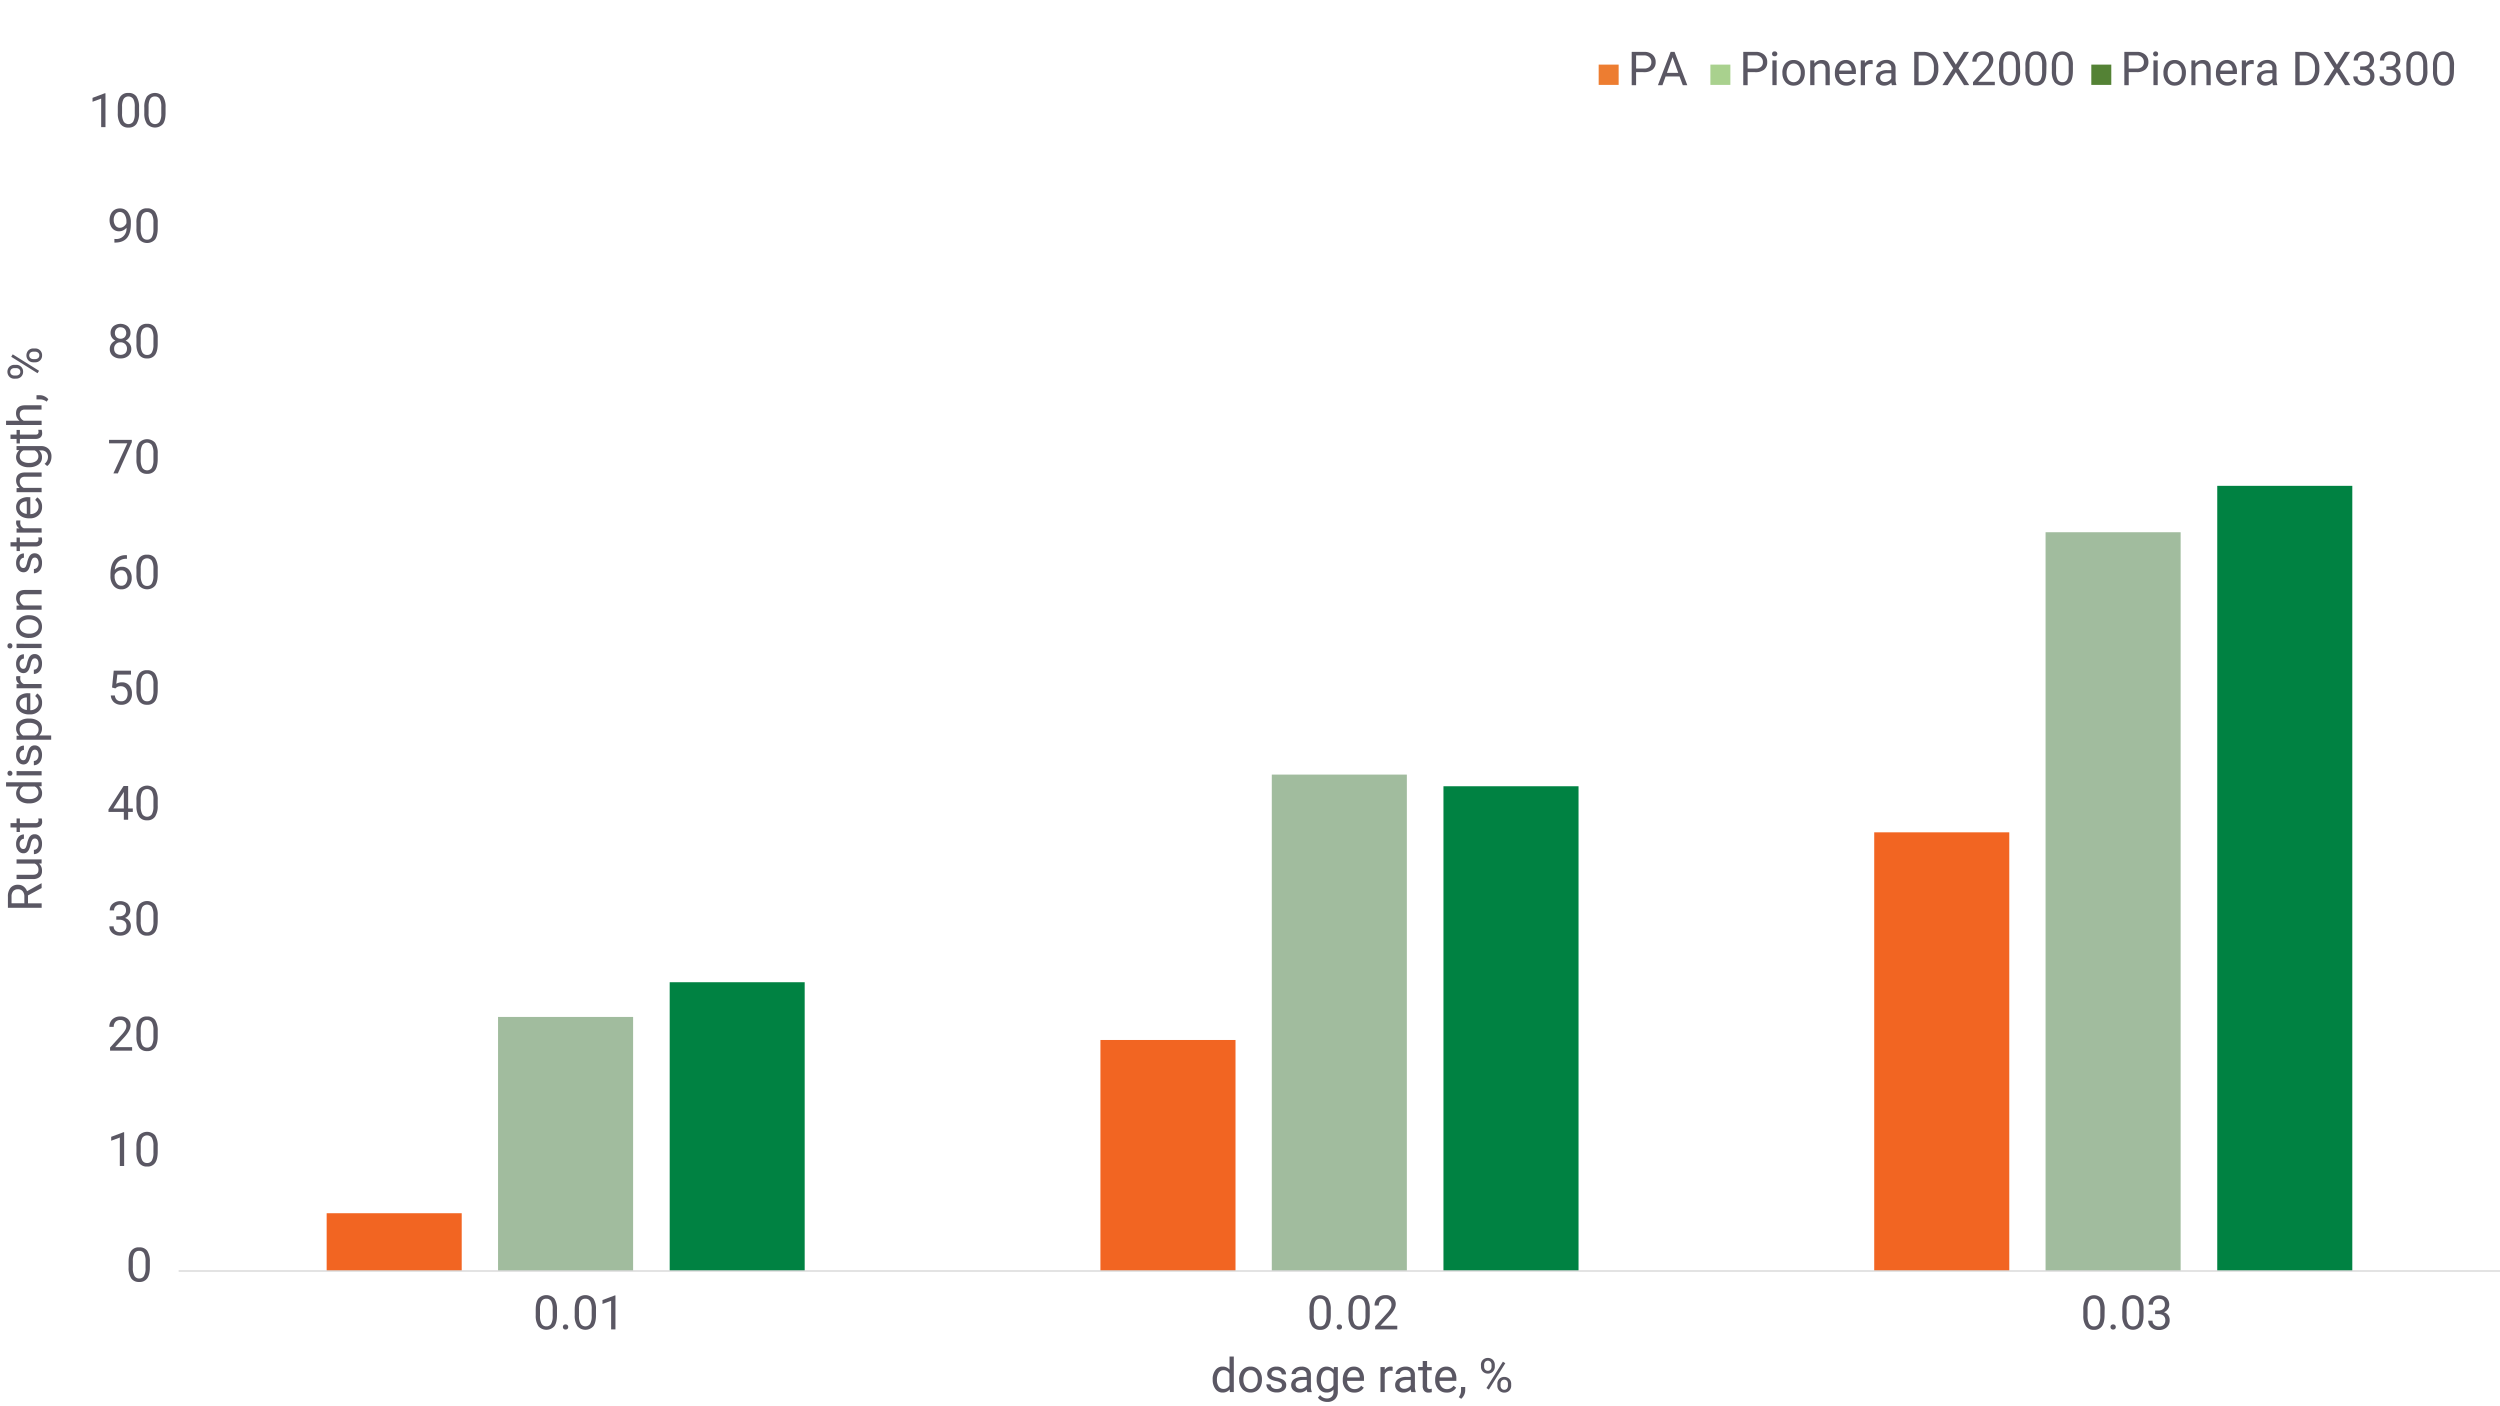 <svg viewbox="0 0 1280 720" id="Layer_1" data-name="Layer 1" xmlns="http://www.w3.org/2000/svg" width="1280" height="720" viewBox="0 0 1280 720"><defs><style>.cls-1{fill:#f26522;}.cls-2{fill:#a1bc9e;}.cls-3{fill:#008242;}.cls-4{fill:none;stroke:#d9d9d9;stroke-linejoin:round;stroke-width:0.75px;}.cls-5{fill:#5a5763;}.cls-6{fill:#ed7d31;}.cls-6,.cls-7,.cls-8{fill-rule:evenodd;}.cls-7{fill:#a9d18e;}.cls-8{fill:#548235;}</style></defs><path class="cls-1" d="M167.25,621.17H236.4v29.57H167.25V621.17Zm396.17-88.7h69.16V650.74H563.42V532.47ZM959.6,426.15h69.15V650.74H959.6V426.15Z"/><path class="cls-2" d="M255,520.67h69.15V650.74H255V520.67ZM651.16,396.59h69.15V650.74H651.16V396.59ZM1047.33,272.5h69.16V650.74h-69.16V272.5Z"/><path class="cls-3" d="M342.88,502.9H412V650.74H342.88V502.9ZM739.05,402.56h69.16V650.74H739.05V402.56Zm396.18-153.81h69.15v402h-69.15v-402Z"/><line class="cls-4" x1="91.47" y1="650.74" x2="1280" y2="650.74"/><path class="cls-5" d="M76.72,648.77q0,3.86-1.32,5.72a4.66,4.66,0,0,1-4.11,1.88,4.72,4.72,0,0,1-4.09-1.83,9.58,9.58,0,0,1-1.37-5.47v-2.93q0-3.81,1.32-5.65a4.68,4.68,0,0,1,4.12-1.85,4.76,4.76,0,0,1,4.1,1.78,9.43,9.43,0,0,1,1.35,5.51Zm-2.19-3a8.08,8.08,0,0,0-.78-4.06,2.7,2.7,0,0,0-2.48-1.27,2.64,2.64,0,0,0-2.45,1.27,7.79,7.79,0,0,0-.8,3.9v3.5a8.17,8.17,0,0,0,.81,4.13,2.69,2.69,0,0,0,2.46,1.34,2.64,2.64,0,0,0,2.41-1.26,7.89,7.89,0,0,0,.83-4Z"/><path class="cls-5" d="M63.56,597H61.35V582.42l-4.42,1.63v-2l6.28-2.35h.35Z"/><path class="cls-5" d="M80.75,589.67q0,3.86-1.32,5.73a4.65,4.65,0,0,1-4.11,1.87,4.72,4.72,0,0,1-4.09-1.83A9.54,9.54,0,0,1,69.86,590V587a9.86,9.86,0,0,1,1.31-5.65,5.56,5.56,0,0,1,8.23-.06,9.55,9.55,0,0,1,1.35,5.5Zm-2.19-3a7.93,7.93,0,0,0-.79-4.06,3,3,0,0,0-4.93,0,8,8,0,0,0-.79,3.9V590a8.19,8.19,0,0,0,.81,4.13,2.68,2.68,0,0,0,2.46,1.33,2.64,2.64,0,0,0,2.41-1.26,7.82,7.82,0,0,0,.83-4Z"/><path class="cls-5" d="M67.66,537.93H56.35v-1.58l6-6.64a13.43,13.43,0,0,0,1.83-2.44,4.06,4.06,0,0,0,.51-1.95,3.14,3.14,0,0,0-.82-2.22,2.88,2.88,0,0,0-2.18-.86,3.38,3.38,0,0,0-2.54.93,3.53,3.53,0,0,0-.91,2.59H56a5.09,5.09,0,0,1,1.53-3.85,5.72,5.72,0,0,1,4.11-1.47,5.46,5.46,0,0,1,3.8,1.26,4.28,4.28,0,0,1,1.4,3.36q0,2.55-3.25,6.06l-4.62,5h8.67Z"/><path class="cls-5" d="M80.75,530.57c0,2.57-.44,4.47-1.32,5.72a4.65,4.65,0,0,1-4.11,1.87,4.72,4.72,0,0,1-4.09-1.83,9.54,9.54,0,0,1-1.37-5.47v-2.92a9.84,9.84,0,0,1,1.31-5.65,4.71,4.71,0,0,1,4.13-1.85,4.76,4.76,0,0,1,4.1,1.78,9.55,9.55,0,0,1,1.35,5.5Zm-2.19-3a7.93,7.93,0,0,0-.79-4.06,3,3,0,0,0-4.93,0,7.89,7.89,0,0,0-.79,3.89v3.51a8.17,8.17,0,0,0,.81,4.13,2.68,2.68,0,0,0,2.46,1.33,2.63,2.63,0,0,0,2.41-1.25,7.89,7.89,0,0,0,.83-4Z"/><path class="cls-5" d="M59.54,469.13h1.65a3.66,3.66,0,0,0,2.44-.82,2.73,2.73,0,0,0,.89-2.14q0-3-3-3a3.17,3.17,0,0,0-2.27.81,2.85,2.85,0,0,0-.84,2.15H56.19a4.38,4.38,0,0,1,1.49-3.4,6.17,6.17,0,0,1,7.64-.07,4.65,4.65,0,0,1,1.39,3.59,3.82,3.82,0,0,1-.73,2.18A4.4,4.4,0,0,1,64,470a4.27,4.27,0,0,1,2.2,1.49A4.16,4.16,0,0,1,67,474a4.69,4.69,0,0,1-1.52,3.68,5.68,5.68,0,0,1-3.94,1.37,5.85,5.85,0,0,1-4-1.32A4.36,4.36,0,0,1,56,474.27h2.2a2.82,2.82,0,0,0,.89,2.18,3.39,3.39,0,0,0,2.39.82,3.32,3.32,0,0,0,2.42-.83,3.16,3.16,0,0,0,.85-2.38,2.87,2.87,0,0,0-.93-2.31,4,4,0,0,0-2.66-.83H59.54Z"/><path class="cls-5" d="M80.75,471.46q0,3.85-1.32,5.72a4.66,4.66,0,0,1-4.11,1.88,4.72,4.72,0,0,1-4.09-1.83,9.56,9.56,0,0,1-1.37-5.47v-2.93a9.84,9.84,0,0,1,1.31-5.65,5.57,5.57,0,0,1,8.23-.07,9.59,9.59,0,0,1,1.35,5.51Zm-2.19-3a7.89,7.89,0,0,0-.79-4,3,3,0,0,0-4.93,0,7.91,7.91,0,0,0-.79,3.9v3.51a8.12,8.12,0,0,0,.81,4.12,2.69,2.69,0,0,0,2.46,1.34A2.64,2.64,0,0,0,77.73,476a7.87,7.87,0,0,0,.83-4Z"/><path class="cls-5" d="M65.61,413.92H68v1.79H65.61v4H63.4v-4H55.54v-1.29l7.73-12h2.34Zm-7.58,0H63.4v-8.46l-.26.47Z"/><path class="cls-5" d="M80.75,412.36a10,10,0,0,1-1.32,5.72A4.65,4.65,0,0,1,75.32,420a4.72,4.72,0,0,1-4.09-1.83,9.54,9.54,0,0,1-1.37-5.47v-2.93a9.86,9.86,0,0,1,1.31-5.65A5.56,5.56,0,0,1,79.4,404a9.55,9.55,0,0,1,1.35,5.5Zm-2.19-3a7.93,7.93,0,0,0-.79-4.06,3,3,0,0,0-4.93,0,8,8,0,0,0-.79,3.9v3.51a8.19,8.19,0,0,0,.81,4.13,2.94,2.94,0,0,0,4.87.08,7.89,7.89,0,0,0,.83-4Z"/><path class="cls-5" d="M57.36,352l.87-8.61h8.84v2h-7l-.53,4.7a5.66,5.66,0,0,1,2.88-.74,4.77,4.77,0,0,1,3.75,1.56,6.12,6.12,0,0,1,1.38,4.21,5.88,5.88,0,0,1-1.44,4.2,5.25,5.25,0,0,1-4,1.53,5.47,5.47,0,0,1-3.73-1.26,5.12,5.12,0,0,1-1.65-3.51h2.08a3.43,3.43,0,0,0,1,2.23,3.29,3.29,0,0,0,2.25.75,2.94,2.94,0,0,0,2.4-1,4.34,4.34,0,0,0,.87-2.88,4,4,0,0,0-.94-2.78,3.2,3.2,0,0,0-2.51-1.05,3.62,3.62,0,0,0-2.25.63l-.58.48Z"/><path class="cls-5" d="M80.75,353.25c0,2.57-.44,4.47-1.32,5.72a4.65,4.65,0,0,1-4.11,1.87A4.72,4.72,0,0,1,71.23,359a9.54,9.54,0,0,1-1.37-5.47v-2.92A9.84,9.84,0,0,1,71.17,345a4.71,4.71,0,0,1,4.13-1.85,4.76,4.76,0,0,1,4.1,1.78,9.55,9.55,0,0,1,1.35,5.5Zm-2.19-3a7.93,7.93,0,0,0-.79-4.06,3,3,0,0,0-4.93,0,7.89,7.89,0,0,0-.79,3.89v3.51a8.17,8.17,0,0,0,.81,4.13,2.68,2.68,0,0,0,2.46,1.33,2.63,2.63,0,0,0,2.41-1.25,7.89,7.89,0,0,0,.83-4Z"/><path class="cls-5" d="M65,284.25v1.86h-.4a5.78,5.78,0,0,0-4.08,1.51,6.33,6.33,0,0,0-1.75,4.14,4.7,4.7,0,0,1,3.72-1.57,4.48,4.48,0,0,1,3.6,1.59,6.17,6.17,0,0,1,1.34,4.1,6.11,6.11,0,0,1-1.45,4.27,5,5,0,0,1-3.89,1.6,5,5,0,0,1-4-1.9,7.54,7.54,0,0,1-1.54-4.9v-.85q0-4.75,2-7.28a7.46,7.46,0,0,1,6.05-2.57ZM62.07,292a3.48,3.48,0,0,0-2.07.67,3.55,3.55,0,0,0-1.31,1.7v.8a5.66,5.66,0,0,0,1,3.44,2.86,2.86,0,0,0,2.39,1.3,2.78,2.78,0,0,0,2.33-1.09,5.26,5.26,0,0,0,0-5.72A2.76,2.76,0,0,0,62.07,292Z"/><path class="cls-5" d="M80.75,294.15q0,3.86-1.32,5.73a5.47,5.47,0,0,1-8.2,0,9.56,9.56,0,0,1-1.37-5.47v-2.93a9.86,9.86,0,0,1,1.31-5.65A4.74,4.74,0,0,1,75.3,284a4.79,4.79,0,0,1,4.1,1.78,9.59,9.59,0,0,1,1.35,5.51Zm-2.19-3a7.89,7.89,0,0,0-.79-4,3,3,0,0,0-4.93,0,7.94,7.94,0,0,0-.79,3.9v3.51a8.19,8.19,0,0,0,.81,4.13A2.7,2.7,0,0,0,75.32,300a2.64,2.64,0,0,0,2.41-1.26,7.84,7.84,0,0,0,.83-4Z"/><path class="cls-5" d="M67.49,226.38l-7.15,16H58.05L65.17,227H55.83v-1.8H67.49Z"/><path class="cls-5" d="M80.75,235q0,3.86-1.32,5.73a4.65,4.65,0,0,1-4.11,1.87,4.72,4.72,0,0,1-4.09-1.83,9.54,9.54,0,0,1-1.37-5.47v-2.93a9.86,9.86,0,0,1,1.31-5.65,5.56,5.56,0,0,1,8.23-.06,9.55,9.55,0,0,1,1.35,5.5Zm-2.19-3a7.93,7.93,0,0,0-.79-4.06,3,3,0,0,0-4.93,0,8,8,0,0,0-.79,3.9v3.51a8.19,8.19,0,0,0,.81,4.13,2.94,2.94,0,0,0,4.87.08,7.89,7.89,0,0,0,.83-4Z"/><path class="cls-5" d="M66.81,170.54a3.93,3.93,0,0,1-.68,2.29,4.58,4.58,0,0,1-1.84,1.58,5,5,0,0,1,2.14,1.7,4.29,4.29,0,0,1,.79,2.52,4.55,4.55,0,0,1-1.51,3.57,5.85,5.85,0,0,1-4,1.32,5.78,5.78,0,0,1-4-1.33,4.54,4.54,0,0,1-1.5-3.56,4.38,4.38,0,0,1,.77-2.52,4.78,4.78,0,0,1,2.11-1.71,4.57,4.57,0,0,1-1.81-1.58,4.06,4.06,0,0,1-.66-2.28,4.42,4.42,0,0,1,1.4-3.46,5.93,5.93,0,0,1,7.36,0A4.42,4.42,0,0,1,66.81,170.54Zm-1.79,8a3.2,3.2,0,0,0-.91-2.36,3.31,3.31,0,0,0-2.4-.91,3.08,3.08,0,0,0-3.27,3.27,3.06,3.06,0,0,0,.87,2.31,3.91,3.91,0,0,0,4.84,0A3.09,3.09,0,0,0,65,178.58Zm-3.29-11a2.8,2.8,0,0,0-2.09.8,3,3,0,0,0-.8,2.17,2.91,2.91,0,0,0,.79,2.13,3.13,3.13,0,0,0,4.2,0,3.23,3.23,0,0,0,0-4.27A2.74,2.74,0,0,0,61.73,167.6Z"/><path class="cls-5" d="M80.75,175.93c0,2.57-.44,4.47-1.32,5.72a4.65,4.65,0,0,1-4.11,1.87,4.72,4.72,0,0,1-4.09-1.83,9.54,9.54,0,0,1-1.37-5.47V173.3a9.84,9.84,0,0,1,1.31-5.65,4.71,4.71,0,0,1,4.13-1.85,4.76,4.76,0,0,1,4.1,1.78,9.55,9.55,0,0,1,1.35,5.5Zm-2.19-3a7.93,7.93,0,0,0-.79-4.06,3,3,0,0,0-4.93,0,7.89,7.89,0,0,0-.79,3.89v3.51a8.17,8.17,0,0,0,.81,4.13,2.68,2.68,0,0,0,2.46,1.33,2.63,2.63,0,0,0,2.41-1.25,7.89,7.89,0,0,0,.83-4Z"/><path class="cls-5" d="M64.75,116.62a5.36,5.36,0,0,1-1.64,1.31,4.45,4.45,0,0,1-2.09.5,4.58,4.58,0,0,1-2.6-.73,4.74,4.74,0,0,1-1.71-2.07,7,7,0,0,1-.61-2.95,7.13,7.13,0,0,1,.66-3.11,4.79,4.79,0,0,1,1.87-2.12,5.29,5.29,0,0,1,2.82-.74,4.83,4.83,0,0,1,4,1.91A8.39,8.39,0,0,1,67,113.84v.64c0,3.36-.67,5.81-2,7.36s-3.33,2.33-6,2.37h-.43v-1.86H59a5.22,5.22,0,0,0,5.76-5.73Zm-3.37,0a3.4,3.4,0,0,0,2-.68,4,4,0,0,0,1.35-1.67v-.88a6.05,6.05,0,0,0-.93-3.5,2.87,2.87,0,0,0-4.69-.25,4.56,4.56,0,0,0-.88,2.92,4.72,4.72,0,0,0,.85,2.91A2.66,2.66,0,0,0,61.38,116.62Z"/><path class="cls-5" d="M80.75,116.84q0,3.85-1.32,5.73a5.47,5.47,0,0,1-8.2,0,9.56,9.56,0,0,1-1.37-5.47v-2.93a9.86,9.86,0,0,1,1.31-5.65,4.74,4.74,0,0,1,4.13-1.85,4.79,4.79,0,0,1,4.1,1.78A9.59,9.59,0,0,1,80.75,114Zm-2.19-3a7.89,7.89,0,0,0-.79-4,3,3,0,0,0-4.93,0,7.91,7.91,0,0,0-.79,3.9v3.51a8.19,8.19,0,0,0,.81,4.13,2.7,2.7,0,0,0,2.46,1.33,2.64,2.64,0,0,0,2.41-1.26,7.84,7.84,0,0,0,.83-4Z"/><path class="cls-5" d="M54,65.08H51.8V50.47L47.38,52.1v-2l6.28-2.36H54Z"/><path class="cls-5" d="M71.2,57.73a10,10,0,0,1-1.32,5.72,4.68,4.68,0,0,1-4.11,1.87,4.72,4.72,0,0,1-4.09-1.83A9.54,9.54,0,0,1,60.31,58V55.1c0-2.54.43-4.42,1.31-5.66a4.73,4.73,0,0,1,4.13-1.85,4.77,4.77,0,0,1,4.1,1.79,9.55,9.55,0,0,1,1.35,5.5Zm-2.2-3a8,8,0,0,0-.78-4.06,3,3,0,0,0-4.93,0,7.85,7.85,0,0,0-.79,3.9v3.51a8.19,8.19,0,0,0,.81,4.13,2.94,2.94,0,0,0,4.87.08,7.8,7.8,0,0,0,.82-4Z"/><path class="cls-5" d="M84.77,57.73c0,2.56-.43,4.47-1.31,5.72a5.47,5.47,0,0,1-8.2,0A9.53,9.53,0,0,1,73.88,58V55.1a9.81,9.81,0,0,1,1.32-5.66,5.55,5.55,0,0,1,8.22-.06,9.4,9.4,0,0,1,1.35,5.5Zm-2.19-3a8,8,0,0,0-.78-4.06,2.69,2.69,0,0,0-2.48-1.27,2.65,2.65,0,0,0-2.45,1.26,7.85,7.85,0,0,0-.79,3.9v3.51a8.19,8.19,0,0,0,.81,4.13,2.94,2.94,0,0,0,4.87.08,7.91,7.91,0,0,0,.82-4Z"/><path class="cls-5" d="M285.18,673.28q0,3.86-1.32,5.72a5.46,5.46,0,0,1-8.2,0,9.56,9.56,0,0,1-1.37-5.47v-2.93c0-2.54.43-4.42,1.31-5.65a5.57,5.57,0,0,1,8.23-.07,9.59,9.59,0,0,1,1.35,5.51Zm-2.2-3a8.08,8.08,0,0,0-.78-4.06,2.71,2.71,0,0,0-2.47-1.27,2.66,2.66,0,0,0-2.46,1.27,7.8,7.8,0,0,0-.79,3.9v3.5a8.14,8.14,0,0,0,.81,4.13,2.69,2.69,0,0,0,2.46,1.34,2.65,2.65,0,0,0,2.41-1.26,7.8,7.8,0,0,0,.82-4Z"/><path class="cls-5" d="M288.21,679.49a1.35,1.35,0,0,1,.34-1,1.28,1.28,0,0,1,1-.38,1.26,1.26,0,0,1,1.37,1.33,1.24,1.24,0,0,1-.35.91,1.32,1.32,0,0,1-1,.37,1.23,1.23,0,0,1-1.35-1.28Z"/><path class="cls-5" d="M305.14,673.28q0,3.86-1.31,5.72a5.46,5.46,0,0,1-8.2,0,9.48,9.48,0,0,1-1.38-5.47v-2.93q0-3.81,1.32-5.65a5.56,5.56,0,0,1,8.22-.07,9.43,9.43,0,0,1,1.35,5.51Zm-2.19-3a8.08,8.08,0,0,0-.78-4.06,2.71,2.71,0,0,0-2.48-1.27,2.64,2.64,0,0,0-2.45,1.27,7.79,7.79,0,0,0-.8,3.9v3.5a8,8,0,0,0,.82,4.13,2.93,2.93,0,0,0,4.87.08,7.91,7.91,0,0,0,.82-4Z"/><path class="cls-5" d="M315.11,680.64H312.9V666l-4.42,1.62v-2l6.28-2.36h.35Z"/><path class="cls-5" d="M681.36,673.28q0,3.86-1.32,5.72a4.67,4.67,0,0,1-4.11,1.88,4.72,4.72,0,0,1-4.09-1.83,9.56,9.56,0,0,1-1.37-5.47v-2.93a9.84,9.84,0,0,1,1.31-5.65,5.57,5.57,0,0,1,8.23-.07,9.59,9.59,0,0,1,1.35,5.51Zm-2.19-3a8.06,8.06,0,0,0-.79-4.06,2.69,2.69,0,0,0-2.47-1.27,2.66,2.66,0,0,0-2.46,1.27,7.8,7.8,0,0,0-.79,3.9v3.5a8.14,8.14,0,0,0,.81,4.13,2.69,2.69,0,0,0,2.46,1.34,2.64,2.64,0,0,0,2.41-1.26,7.89,7.89,0,0,0,.83-4Z"/><path class="cls-5" d="M684.39,679.49a1.35,1.35,0,0,1,.34-1,1.28,1.28,0,0,1,1-.38,1.26,1.26,0,0,1,1.38,1.33,1.28,1.28,0,0,1-.35.91,1.35,1.35,0,0,1-1,.37,1.23,1.23,0,0,1-1.35-1.28Z"/><path class="cls-5" d="M701.32,673.28q0,3.86-1.31,5.72a5.46,5.46,0,0,1-8.2,0,9.48,9.48,0,0,1-1.38-5.47v-2.93q0-3.81,1.32-5.65a5.56,5.56,0,0,1,8.22-.07,9.43,9.43,0,0,1,1.35,5.51Zm-2.19-3a8.08,8.08,0,0,0-.78-4.06,2.71,2.71,0,0,0-2.48-1.27,2.64,2.64,0,0,0-2.45,1.27,7.9,7.9,0,0,0-.8,3.9v3.5a8.13,8.13,0,0,0,.82,4.13,2.69,2.69,0,0,0,2.46,1.34,2.65,2.65,0,0,0,2.41-1.26,7.91,7.91,0,0,0,.82-4Z"/><path class="cls-5" d="M715.39,680.64H704.08v-1.58l6-6.63a14.48,14.48,0,0,0,1.84-2.45,4.16,4.16,0,0,0,.5-2,3.05,3.05,0,0,0-.82-2.21,2.84,2.84,0,0,0-2.18-.87,3.38,3.38,0,0,0-2.54.93,3.57,3.57,0,0,0-.91,2.59h-2.19a5.06,5.06,0,0,1,1.54-3.85,5.67,5.67,0,0,1,4.1-1.47,5.46,5.46,0,0,1,3.8,1.26,4.28,4.28,0,0,1,1.4,3.36q0,2.55-3.24,6.07l-4.63,5h8.67Z"/><path class="cls-5" d="M1077.54,673.28q0,3.86-1.32,5.72a4.67,4.67,0,0,1-4.11,1.88,4.72,4.72,0,0,1-4.09-1.83,9.56,9.56,0,0,1-1.37-5.47v-2.93A9.84,9.84,0,0,1,1068,665a5.57,5.57,0,0,1,8.23-.07,9.59,9.59,0,0,1,1.35,5.51Zm-2.19-3a8.06,8.06,0,0,0-.79-4.06,2.69,2.69,0,0,0-2.47-1.27,2.66,2.66,0,0,0-2.46,1.27,7.91,7.91,0,0,0-.79,3.9v3.5a8.14,8.14,0,0,0,.81,4.13,2.69,2.69,0,0,0,2.46,1.34,2.64,2.64,0,0,0,2.41-1.26,7.89,7.89,0,0,0,.83-4Z"/><path class="cls-5" d="M1080.57,679.49a1.35,1.35,0,0,1,.34-1,1.28,1.28,0,0,1,1-.38,1.26,1.26,0,0,1,1.38,1.33,1.28,1.28,0,0,1-.35.91,1.35,1.35,0,0,1-1,.37,1.23,1.23,0,0,1-1.35-1.28Z"/><path class="cls-5" d="M1097.5,673.28c0,2.57-.43,4.48-1.31,5.72a5.46,5.46,0,0,1-8.2,0,9.55,9.55,0,0,1-1.38-5.47v-2.93q0-3.81,1.32-5.65a5.56,5.56,0,0,1,8.22-.07,9.43,9.43,0,0,1,1.35,5.51Zm-2.19-3a8.08,8.08,0,0,0-.78-4.06,2.71,2.71,0,0,0-2.48-1.27,2.64,2.64,0,0,0-2.45,1.27,7.8,7.8,0,0,0-.79,3.9v3.5a8.14,8.14,0,0,0,.81,4.13,2.69,2.69,0,0,0,2.46,1.34,2.65,2.65,0,0,0,2.41-1.26,7.91,7.91,0,0,0,.82-4Z"/><path class="cls-5" d="M1103.45,671h1.65a3.64,3.64,0,0,0,2.44-.82,2.75,2.75,0,0,0,.89-2.15q0-3-3-3a3.14,3.14,0,0,0-2.27.81,2.82,2.82,0,0,0-.85,2.15h-2.19a4.39,4.39,0,0,1,1.5-3.4,5.44,5.44,0,0,1,3.81-1.36,5.39,5.39,0,0,1,3.82,1.29,4.65,4.65,0,0,1,1.39,3.59,3.75,3.75,0,0,1-.73,2.18,4.37,4.37,0,0,1-2,1.58,4.24,4.24,0,0,1,2.19,1.49,4.16,4.16,0,0,1,.78,2.55,4.65,4.65,0,0,1-1.52,3.68,5.66,5.66,0,0,1-3.94,1.37,5.8,5.8,0,0,1-4-1.32,4.35,4.35,0,0,1-1.53-3.47h2.21a2.8,2.8,0,0,0,.89,2.18,3.39,3.39,0,0,0,2.38.82,3.33,3.33,0,0,0,2.43-.83,3.2,3.2,0,0,0,.84-2.38,2.87,2.87,0,0,0-.93-2.31,4,4,0,0,0-2.66-.83h-1.65Z"/><path class="cls-5" d="M14.33,458.44v4.05h7v2.29H4.05v-5.71a6.81,6.81,0,0,1,1.33-4.49A4.78,4.78,0,0,1,9.24,453a4.65,4.65,0,0,1,2.81.87,5.19,5.19,0,0,1,1.79,2.43l7.32-4.05h.15v2.44Zm-1.86,4.05V459a4,4,0,0,0-.88-2.7,3,3,0,0,0-2.35-1,3.15,3.15,0,0,0-2.46.95A4.07,4.07,0,0,0,5.91,459v3.48Z"/><path class="cls-5" d="M20,442.16a4.65,4.65,0,0,1,1.5,3.75A4,4,0,0,1,20.35,449a5.18,5.18,0,0,1-3.52,1.08H8.48v-2.19h8.29q2.91,0,2.91-2.37a3.27,3.27,0,0,0-1.87-3.34H8.48V440H21.31v2.09Z"/><path class="cls-5" d="M17.9,429.33a1.61,1.61,0,0,0-1.38.67,6.4,6.4,0,0,0-.84,2.33,10.73,10.73,0,0,1-.86,2.64,3.73,3.73,0,0,1-1.18,1.45,2.85,2.85,0,0,1-1.64.47,3.31,3.31,0,0,1-2.66-1.34,5.18,5.18,0,0,1-1.09-3.4,5.35,5.35,0,0,1,1.12-3.54,3.56,3.56,0,0,1,2.88-1.36v2.21a2,2,0,0,0-1.55.76,2.89,2.89,0,0,0-.65,1.93,3,3,0,0,0,.52,1.87,1.64,1.64,0,0,0,1.36.67,1.35,1.35,0,0,0,1.2-.62,7.91,7.91,0,0,0,.77-2.27,11.47,11.47,0,0,1,.88-2.66A3.9,3.9,0,0,1,16,427.62a3.08,3.08,0,0,1,1.75-.49,3.29,3.29,0,0,1,2.76,1.38,5.75,5.75,0,0,1,1,3.57A6.51,6.51,0,0,1,21,434.8a4.53,4.53,0,0,1-1.52,1.86,3.74,3.74,0,0,1-2.12.66v-2.19a2.28,2.28,0,0,0,1.75-.88,3.42,3.42,0,0,0,.64-2.17,3.51,3.51,0,0,0-.5-2A1.55,1.55,0,0,0,17.9,429.33Z"/><path class="cls-5" d="M5.38,421.45h3.1v-2.39h1.7v2.39h8a1.82,1.82,0,0,0,1.16-.32,1.37,1.37,0,0,0,.38-1.09,5.64,5.64,0,0,0-.14-1h1.77a6.59,6.59,0,0,1,.23,1.68,2.72,2.72,0,0,1-.89,2.22,3.84,3.84,0,0,1-2.52.74H10.18V426H8.48v-2.34H5.38Z"/><path class="cls-5" d="M14.79,411.34a7.54,7.54,0,0,1-4.75-1.4,4.76,4.76,0,0,1-.25-7.23H3.1v-2.19H21.31v2l-1.38.11a4.45,4.45,0,0,1,1.61,3.66,4.37,4.37,0,0,1-1.82,3.63A7.6,7.6,0,0,1,15,411.34Zm.25-2.2a5.68,5.68,0,0,0,3.41-.9,2.91,2.91,0,0,0,1.23-2.48,3.2,3.2,0,0,0-1.87-3.05H11.92a3.22,3.22,0,0,0-1.81,3,2.91,2.91,0,0,0,1.24,2.51A6.28,6.28,0,0,0,15,409.14Z"/><path class="cls-5" d="M5.08,397.2a1.36,1.36,0,0,1-.9-.32,1.49,1.49,0,0,1,0-1.94,1.32,1.32,0,0,1,.9-.33A1.35,1.35,0,0,1,6,396.88,1.28,1.28,0,0,1,5.08,397.2Zm16.23-2.37V397H8.48v-2.2Z"/><path class="cls-5" d="M17.9,383.84a1.61,1.61,0,0,0-1.38.67,6.4,6.4,0,0,0-.84,2.33,10.73,10.73,0,0,1-.86,2.64,3.73,3.73,0,0,1-1.18,1.45,2.85,2.85,0,0,1-1.64.47,3.31,3.31,0,0,1-2.66-1.34,5.18,5.18,0,0,1-1.09-3.4,5.35,5.35,0,0,1,1.12-3.54,3.56,3.56,0,0,1,2.88-1.36V384a2,2,0,0,0-1.55.76,2.89,2.89,0,0,0-.65,1.93,3,3,0,0,0,.52,1.87,1.64,1.64,0,0,0,1.36.67,1.35,1.35,0,0,0,1.2-.62,7.91,7.91,0,0,0,.77-2.27,11.47,11.47,0,0,1,.88-2.66A3.9,3.9,0,0,1,16,382.13a3.08,3.08,0,0,1,1.75-.49A3.29,3.29,0,0,1,20.51,383a5.74,5.74,0,0,1,1,3.56,6.52,6.52,0,0,1-.54,2.73,4.44,4.44,0,0,1-1.52,1.85,3.67,3.67,0,0,1-2.12.67v-2.19a2.28,2.28,0,0,0,1.75-.88,3.43,3.43,0,0,0,.64-2.18,3.5,3.5,0,0,0-.5-2A1.55,1.55,0,0,0,17.9,383.84Z"/><path class="cls-5" d="M15,367.91a7.67,7.67,0,0,1,4.71,1.34,4.27,4.27,0,0,1,1.79,3.62,4.71,4.71,0,0,1-1.48,3.68h6.18v2.19H8.48v-2l1.43-.11a4.5,4.5,0,0,1-1.66-3.72A4.39,4.39,0,0,1,10,369.25a7.81,7.81,0,0,1,4.85-1.34Zm-.25,2.19a5.65,5.65,0,0,0-3.43.93,3,3,0,0,0-1.25,2.53,3.24,3.24,0,0,0,1.76,3H18a3.23,3.23,0,0,0,1.75-3A3,3,0,0,0,18.5,371,6.17,6.17,0,0,0,14.79,370.1Z"/><path class="cls-5" d="M21.54,359.9a5.6,5.6,0,0,1-1.71,4.24,6.36,6.36,0,0,1-4.58,1.64h-.4a7.66,7.66,0,0,1-3.41-.73,5.78,5.78,0,0,1-2.35-2,5.15,5.15,0,0,1-.84-2.84,4.81,4.81,0,0,1,1.64-3.88,7.11,7.11,0,0,1,4.72-1.39h.91v8.69a4.65,4.65,0,0,0,3.07-1.11,3.52,3.52,0,0,0,1.16-2.7,3.81,3.81,0,0,0-.47-2A5.24,5.24,0,0,0,18,356.4l1.05-1.33A5.37,5.37,0,0,1,21.54,359.9Zm-11.49.27a2.93,2.93,0,0,0,1,2.23,4.71,4.71,0,0,0,2.71,1.11v-6.42h-.16A4.24,4.24,0,0,0,11,358,2.74,2.74,0,0,0,10.05,360.17Z"/><path class="cls-5" d="M10.45,346.19a7.2,7.2,0,0,0-.08,1.08,2.89,2.89,0,0,0,1.84,2.93h9.1v2.19H8.48v-2.13l1.49,0a3.41,3.41,0,0,1-1.72-3.06,2.27,2.27,0,0,1,.16-1Z"/><path class="cls-5" d="M17.9,337.08a1.61,1.61,0,0,0-1.38.67,6.4,6.4,0,0,0-.84,2.33,10.73,10.73,0,0,1-.86,2.64,3.73,3.73,0,0,1-1.18,1.45,2.85,2.85,0,0,1-1.64.47,3.31,3.31,0,0,1-2.66-1.34,5.18,5.18,0,0,1-1.09-3.4,5.35,5.35,0,0,1,1.12-3.54A3.56,3.56,0,0,1,12.25,335v2.21a2,2,0,0,0-1.55.76,2.89,2.89,0,0,0-.65,1.93,3,3,0,0,0,.52,1.87,1.64,1.64,0,0,0,1.36.67,1.35,1.35,0,0,0,1.2-.62,7.91,7.91,0,0,0,.77-2.27,11.47,11.47,0,0,1,.88-2.66A3.79,3.79,0,0,1,16,335.38a3,3,0,0,1,1.75-.5,3.29,3.29,0,0,1,2.76,1.38,5.74,5.74,0,0,1,1,3.56,6.52,6.52,0,0,1-.54,2.73,4.44,4.44,0,0,1-1.52,1.85,3.67,3.67,0,0,1-2.12.67v-2.19a2.28,2.28,0,0,0,1.75-.88,3.43,3.43,0,0,0,.64-2.18,3.5,3.5,0,0,0-.5-2A1.55,1.55,0,0,0,17.9,337.08Z"/><path class="cls-5" d="M5.08,332a1.32,1.32,0,0,1-.9-.33,1.24,1.24,0,0,1-.36-1,1.27,1.27,0,0,1,.36-1,1.32,1.32,0,0,1,.9-.33,1.24,1.24,0,0,1,.89.33,1.27,1.27,0,0,1,.36,1A1.19,1.19,0,0,1,5.08,332Zm16.23-2.37v2.19H8.48V329.6Z"/><path class="cls-5" d="M14.78,326.65a7.61,7.61,0,0,1-3.39-.74,5.44,5.44,0,0,1-3.14-5.08,5.4,5.4,0,0,1,1.81-4.24A7,7,0,0,1,14.88,315H15a7.6,7.6,0,0,1,3.36.72,5.42,5.42,0,0,1,2.31,2.05,5.62,5.62,0,0,1,.83,3.06A5.4,5.4,0,0,1,19.73,325a6.94,6.94,0,0,1-4.8,1.62Zm.26-2.21a5.47,5.47,0,0,0,3.42-1,3.17,3.17,0,0,0,1.29-2.65,3.13,3.13,0,0,0-1.31-2.65,5.94,5.94,0,0,0-3.66-1,5.45,5.45,0,0,0-3.42,1,3.33,3.33,0,0,0,0,5.28A6,6,0,0,0,15,324.44Z"/><path class="cls-5" d="M8.48,310.1,10.1,310a4.65,4.65,0,0,1-1.85-3.84c0-2.71,1.53-4.07,4.58-4.1h8.48v2.19H12.82a2.94,2.94,0,0,0-2.05.64,2.54,2.54,0,0,0-.66,1.94,3.16,3.16,0,0,0,.57,1.87A3.79,3.79,0,0,0,12.17,310h9.14v2.2H8.48Z"/><path class="cls-5" d="M17.9,285.48a1.63,1.63,0,0,0-1.38.67,6.54,6.54,0,0,0-.84,2.34,10.73,10.73,0,0,1-.86,2.64,3.7,3.7,0,0,1-1.18,1.44A2.78,2.78,0,0,1,12,293a3.3,3.3,0,0,1-2.66-1.33,5.19,5.19,0,0,1-1.09-3.41,5.34,5.34,0,0,1,1.12-3.53,3.56,3.56,0,0,1,2.88-1.36v2.2a2,2,0,0,0-1.55.77,2.88,2.88,0,0,0-.65,1.92,3,3,0,0,0,.52,1.88,1.64,1.64,0,0,0,1.36.67,1.33,1.33,0,0,0,1.2-.63A7.8,7.8,0,0,0,13.9,288a11.63,11.63,0,0,1,.88-2.66A3.86,3.86,0,0,1,16,283.78a3,3,0,0,1,1.75-.49,3.29,3.29,0,0,1,2.76,1.38,5.74,5.74,0,0,1,1,3.56A6.52,6.52,0,0,1,21,291a4.44,4.44,0,0,1-1.52,1.85,3.67,3.67,0,0,1-2.12.67v-2.19a2.28,2.28,0,0,0,1.75-.88,3.45,3.45,0,0,0,.64-2.18,3.53,3.53,0,0,0-.5-2A1.55,1.55,0,0,0,17.9,285.48Z"/><path class="cls-5" d="M5.38,277.61h3.1v-2.4h1.7v2.4h8a1.82,1.82,0,0,0,1.16-.32,1.38,1.38,0,0,0,.38-1.09,5.73,5.73,0,0,0-.14-1.05h1.77a6.73,6.73,0,0,1,.23,1.69,2.7,2.7,0,0,1-.89,2.21,3.79,3.79,0,0,1-2.52.75H10.18v2.33H8.48V279.8H5.38Z"/><path class="cls-5" d="M10.45,266.48a7.2,7.2,0,0,0-.08,1.08,2.87,2.87,0,0,0,1.84,2.92h9.1v2.2H8.48v-2.14l1.49,0a3.41,3.41,0,0,1-1.72-3.06,2.24,2.24,0,0,1,.16-1Z"/><path class="cls-5" d="M21.54,259.51a5.6,5.6,0,0,1-1.71,4.24,6.36,6.36,0,0,1-4.58,1.64h-.4a7.8,7.8,0,0,1-3.41-.73,5.78,5.78,0,0,1-2.35-2,5.15,5.15,0,0,1-.84-2.84,4.83,4.83,0,0,1,1.64-3.89,7.16,7.16,0,0,1,4.72-1.38h.91v8.68a4.59,4.59,0,0,0,3.07-1.1,3.52,3.52,0,0,0,1.16-2.7,3.81,3.81,0,0,0-.47-2A5.24,5.24,0,0,0,18,256l1.05-1.34A5.39,5.39,0,0,1,21.54,259.51Zm-11.49.27A2.93,2.93,0,0,0,11,262a4.71,4.71,0,0,0,2.71,1.11V256.7h-.16a4.12,4.12,0,0,0-2.59.9A2.74,2.74,0,0,0,10.05,259.78Z"/><path class="cls-5" d="M8.48,249.92l1.62-.07A4.65,4.65,0,0,1,8.25,246c0-2.71,1.53-4.07,4.58-4.1h8.48v2.19H12.82a2.94,2.94,0,0,0-2.05.64,2.54,2.54,0,0,0-.66,1.94,3.16,3.16,0,0,0,.57,1.87,3.79,3.79,0,0,0,1.49,1.25h9.14V252H8.48Z"/><path class="cls-5" d="M14.79,239.22A7.56,7.56,0,0,1,10,237.84a4.79,4.79,0,0,1-.11-7.34l-1.43-.1v-2H21a5.23,5.23,0,0,1,3.92,1.48,5.41,5.41,0,0,1,1.43,4,6.54,6.54,0,0,1-.59,2.72,4.58,4.58,0,0,1-1.62,2l-1.32-1.13A4.29,4.29,0,0,0,24.56,234a3.37,3.37,0,0,0-.9-2.5,3.45,3.45,0,0,0-2.53-.89H20a4.5,4.5,0,0,1,1.51,3.59,4.37,4.37,0,0,1-1.81,3.64A7.92,7.92,0,0,1,14.79,239.22ZM15,237a5.74,5.74,0,0,0,3.4-.89,2.87,2.87,0,0,0,1.24-2.49,3.21,3.21,0,0,0-1.88-3H11.94a3.25,3.25,0,0,0-1.83,3,2.9,2.9,0,0,0,1.24,2.5A6.28,6.28,0,0,0,15,237Z"/><path class="cls-5" d="M5.38,222.53h3.1v-2.4h1.7v2.4h8a1.82,1.82,0,0,0,1.16-.32,1.38,1.38,0,0,0,.38-1.09,5.73,5.73,0,0,0-.14-1.05h1.77a6.73,6.73,0,0,1,.23,1.69,2.7,2.7,0,0,1-.89,2.21,3.79,3.79,0,0,1-2.52.75H10.18v2.33H8.48v-2.33H5.38Z"/><path class="cls-5" d="M10,215.41a4.66,4.66,0,0,1-1.79-3.8c0-2.71,1.53-4.07,4.58-4.1h8.48v2.2H12.82a2.89,2.89,0,0,0-2.05.63,2.54,2.54,0,0,0-.66,1.94,3.16,3.16,0,0,0,.57,1.87,3.9,3.9,0,0,0,1.49,1.26h9.14v2.19H3.1v-2.19Z"/><path class="cls-5" d="M24.74,204.4l-.85,1.24a5.73,5.73,0,0,0-3.2-1.16h-2v-2.14h1.72a5.39,5.39,0,0,1,2.39.58A5.59,5.59,0,0,1,24.74,204.4Z"/><path class="cls-5" d="M7.37,193.9a3.51,3.51,0,0,1-2.56-1,3.71,3.71,0,0,1,0-5.1,3.61,3.61,0,0,1,2.62-1h.84a3.46,3.46,0,0,1,2.56,1,3.38,3.38,0,0,1,1,2.51,3.48,3.48,0,0,1-1,2.55,3.54,3.54,0,0,1-2.64,1Zm.91-1.64a2.21,2.21,0,0,0,1.52-.52,1.76,1.76,0,0,0,.6-1.4A1.7,1.7,0,0,0,9.82,189a2.29,2.29,0,0,0-1.59-.52H7.36a2.32,2.32,0,0,0-1.53.51,1.9,1.9,0,0,0,0,2.77,2.38,2.38,0,0,0,1.58.51ZM20,189.85l-.78,1.24L5.74,182.67l.78-1.25Zm-2.92-4.35a3.49,3.49,0,0,1-2.56-1,3.74,3.74,0,0,1,0-5.09,3.54,3.54,0,0,1,2.64-1H18a3.47,3.47,0,0,1,2.55,1,3.41,3.41,0,0,1,1,2.53,3.43,3.43,0,0,1-3.62,3.56Zm.91-1.64a2.24,2.24,0,0,0,1.54-.52,1.76,1.76,0,0,0,.6-1.4,1.68,1.68,0,0,0-.59-1.36,2.34,2.34,0,0,0-1.59-.51h-.88a2.24,2.24,0,0,0-1.53.51,1.89,1.89,0,0,0,0,2.75,2.25,2.25,0,0,0,1.59.53Z"/><path class="cls-5" d="M620.89,706.23a7.53,7.53,0,0,1,1.4-4.74,4.41,4.41,0,0,1,3.66-1.8,4.48,4.48,0,0,1,3.57,1.54v-6.68h2.19v18.2h-2l-.11-1.37a4.48,4.48,0,0,1-3.66,1.61,4.36,4.36,0,0,1-3.63-1.83,7.55,7.55,0,0,1-1.41-4.76Zm2.19.25a5.72,5.72,0,0,0,.9,3.42,2.91,2.91,0,0,0,2.49,1.23,3.22,3.22,0,0,0,3-1.87v-5.89a3.23,3.23,0,0,0-3-1.82A2.94,2.94,0,0,0,624,702.8,6.26,6.26,0,0,0,623.08,706.48Z"/><path class="cls-5" d="M634.43,706.22a7.67,7.67,0,0,1,.74-3.39,5.48,5.48,0,0,1,5.08-3.14,5.41,5.41,0,0,1,4.24,1.82,6.94,6.94,0,0,1,1.62,4.82v.15a7.6,7.6,0,0,1-.72,3.36,5.45,5.45,0,0,1-2,2.32,5.7,5.7,0,0,1-3.06.83,5.43,5.43,0,0,1-4.23-1.81,6.94,6.94,0,0,1-1.62-4.8Zm2.21.26a5.48,5.48,0,0,0,1,3.43,3.35,3.35,0,0,0,5.3,0,6,6,0,0,0,1-3.67,5.49,5.49,0,0,0-1-3.42,3.34,3.34,0,0,0-5.28,0A6,6,0,0,0,636.64,706.48Z"/><path class="cls-5" d="M656.37,709.35a1.61,1.61,0,0,0-.67-1.38,6.52,6.52,0,0,0-2.34-.85,10.77,10.77,0,0,1-2.64-.85,3.71,3.71,0,0,1-1.44-1.19,2.75,2.75,0,0,1-.47-1.63,3.33,3.33,0,0,1,1.33-2.67,5.26,5.26,0,0,1,3.41-1.09,5.34,5.34,0,0,1,3.53,1.13,3.56,3.56,0,0,1,1.36,2.88h-2.2a2,2,0,0,0-.77-1.55,2.83,2.83,0,0,0-1.92-.65,3,3,0,0,0-1.87.52,1.63,1.63,0,0,0-.68,1.36,1.33,1.33,0,0,0,.63,1.2,8.11,8.11,0,0,0,2.27.77,11.67,11.67,0,0,1,2.66.87,3.88,3.88,0,0,1,1.51,1.23,3,3,0,0,1,.49,1.75,3.29,3.29,0,0,1-1.37,2.75,5.79,5.79,0,0,1-3.57,1,6.37,6.37,0,0,1-2.73-.55,4.42,4.42,0,0,1-1.85-1.52,3.64,3.64,0,0,1-.67-2.11h2.19a2.27,2.27,0,0,0,.89,1.74,3.4,3.4,0,0,0,2.17.65,3.61,3.61,0,0,0,2-.5A1.56,1.56,0,0,0,656.37,709.35Z"/><path class="cls-5" d="M669.38,712.75a4.46,4.46,0,0,1-.31-1.35,4.88,4.88,0,0,1-3.65,1.59,4.55,4.55,0,0,1-3.11-1.07,3.48,3.48,0,0,1-1.21-2.72,3.63,3.63,0,0,1,1.52-3.11A7.17,7.17,0,0,1,666.9,705H669v-1a2.46,2.46,0,0,0-.69-1.83,2.78,2.78,0,0,0-2-.68,3.21,3.21,0,0,0-2,.59,1.76,1.76,0,0,0-.8,1.44h-2.2a3.07,3.07,0,0,1,.68-1.86,4.61,4.61,0,0,1,1.85-1.42,6.33,6.33,0,0,1,2.56-.52,5.08,5.08,0,0,1,3.48,1.11,4,4,0,0,1,1.3,3.05v5.9a7.2,7.2,0,0,0,.45,2.81v.19Zm-3.64-1.67a3.93,3.93,0,0,0,2-.53,3.31,3.31,0,0,0,1.34-1.39v-2.63h-1.72q-4,0-4,2.36a2,2,0,0,0,.69,1.61A2.61,2.61,0,0,0,665.74,711.08Z"/><path class="cls-5" d="M674.14,706.23a7.6,7.6,0,0,1,1.39-4.77,4.79,4.79,0,0,1,7.34-.11l.1-1.42h2v12.51a5.25,5.25,0,0,1-1.47,3.93,5.45,5.45,0,0,1-4,1.43,6.7,6.7,0,0,1-2.72-.59,4.67,4.67,0,0,1-2-1.63l1.13-1.31a4.29,4.29,0,0,0,3.45,1.74,3.37,3.37,0,0,0,2.5-.9,3.48,3.48,0,0,0,.89-2.54v-1.1a4.51,4.51,0,0,1-3.59,1.52,4.38,4.38,0,0,1-3.64-1.81A7.93,7.93,0,0,1,674.14,706.23Zm2.21.25a5.71,5.71,0,0,0,.89,3.41,2.87,2.87,0,0,0,2.49,1.24,3.21,3.21,0,0,0,3-1.89v-5.85a3.26,3.26,0,0,0-3-1.84,2.91,2.91,0,0,0-2.5,1.25A6.26,6.26,0,0,0,676.35,706.48Z"/><path class="cls-5" d="M693.38,713a5.61,5.61,0,0,1-4.24-1.71,6.37,6.37,0,0,1-1.63-4.58v-.41a7.62,7.62,0,0,1,.73-3.4,5.68,5.68,0,0,1,2-2.35,5.19,5.19,0,0,1,2.84-.85,4.81,4.81,0,0,1,3.89,1.65,7.16,7.16,0,0,1,1.38,4.72V707H689.7a4.54,4.54,0,0,0,1.11,3.06,3.46,3.46,0,0,0,2.69,1.17,3.88,3.88,0,0,0,2-.47,5,5,0,0,0,1.41-1.26l1.34,1A5.4,5.4,0,0,1,693.38,713Zm-.27-11.49a2.94,2.94,0,0,0-2.23,1,4.68,4.68,0,0,0-1.11,2.71h6.42V705a4.17,4.17,0,0,0-.9-2.59A2.75,2.75,0,0,0,693.11,701.5Z"/><path class="cls-5" d="M713,701.9a6,6,0,0,0-1.08-.09,2.9,2.9,0,0,0-2.93,1.84v9.1h-2.19V699.93H709l0,1.48a3.43,3.43,0,0,1,3.06-1.72,2.25,2.25,0,0,1,1,.17Z"/><path class="cls-5" d="M722.59,712.75a4.88,4.88,0,0,1-.3-1.35,4.9,4.9,0,0,1-3.65,1.59,4.52,4.52,0,0,1-3.11-1.07,3.49,3.49,0,0,1-1.22-2.72,3.63,3.63,0,0,1,1.52-3.11,7.2,7.2,0,0,1,4.29-1.11h2.13v-1a2.46,2.46,0,0,0-.69-1.83,2.77,2.77,0,0,0-2-.68,3.22,3.22,0,0,0-2,.59,1.74,1.74,0,0,0-.79,1.44h-2.21a3.07,3.07,0,0,1,.68-1.86,4.68,4.68,0,0,1,1.85-1.42,6.38,6.38,0,0,1,2.57-.52,5.07,5.07,0,0,1,3.47,1.11,4,4,0,0,1,1.3,3.05v5.9a7.2,7.2,0,0,0,.45,2.81v.19ZM719,711.08a3.92,3.92,0,0,0,1.95-.53,3.25,3.25,0,0,0,1.34-1.39v-2.63h-1.72c-2.68,0-4,.79-4,2.36a2,2,0,0,0,.69,1.61A2.64,2.64,0,0,0,719,711.08Z"/><path class="cls-5" d="M730.66,696.83v3.1h2.39v1.69h-2.39v8a1.77,1.77,0,0,0,.32,1.15,1.34,1.34,0,0,0,1.09.39,5.64,5.64,0,0,0,1-.14v1.76a6.25,6.25,0,0,1-1.68.24,2.75,2.75,0,0,1-2.22-.89,3.84,3.84,0,0,1-.74-2.52v-8h-2.34v-1.69h2.34v-3.1Z"/><path class="cls-5" d="M740.69,713a5.6,5.6,0,0,1-4.24-1.71,6.38,6.38,0,0,1-1.64-4.58v-.41a7.75,7.75,0,0,1,.73-3.4,5.78,5.78,0,0,1,2-2.35,5.16,5.16,0,0,1,2.84-.85,4.79,4.79,0,0,1,3.88,1.65,7.11,7.11,0,0,1,1.39,4.72V707H737a4.64,4.64,0,0,0,1.11,3.06,3.49,3.49,0,0,0,2.7,1.17,3.91,3.91,0,0,0,2-.47,5.24,5.24,0,0,0,1.41-1.26l1.34,1A5.4,5.4,0,0,1,740.69,713Zm-.27-11.49a2.93,2.93,0,0,0-2.23,1,4.68,4.68,0,0,0-1.11,2.71h6.42V705a4.17,4.17,0,0,0-.9-2.59A2.77,2.77,0,0,0,740.42,701.5Z"/><path class="cls-5" d="M748.13,716.19l-1.24-.86a5.7,5.7,0,0,0,1.16-3.19v-2h2.14v1.72a5.42,5.42,0,0,1-.58,2.39A5.72,5.72,0,0,1,748.13,716.19Z"/><path class="cls-5" d="M758.24,698.82a3.49,3.49,0,0,1,1-2.56,3.72,3.72,0,0,1,5.1,0,3.64,3.64,0,0,1,1,2.63v.84a3.45,3.45,0,0,1-1,2.55,3.41,3.41,0,0,1-2.52,1,3.48,3.48,0,0,1-2.55-1,3.53,3.53,0,0,1-1-2.63Zm1.64.9a2.24,2.24,0,0,0,.52,1.53,1.76,1.76,0,0,0,1.4.6,1.73,1.73,0,0,0,1.36-.58,2.34,2.34,0,0,0,.51-1.59v-.87a2.28,2.28,0,0,0-.51-1.53,1.88,1.88,0,0,0-2.77,0,2.36,2.36,0,0,0-.51,1.58Zm2.42,11.73-1.25-.78,8.43-13.49,1.24.78Zm4.34-2.93a3.48,3.48,0,0,1,1-2.55,3.75,3.75,0,0,1,5.09,0,3.57,3.57,0,0,1,1,2.64v.85a3.48,3.48,0,0,1-1,2.55,3.39,3.39,0,0,1-2.53,1,3.48,3.48,0,0,1-2.55-1,3.53,3.53,0,0,1-1-2.63Zm1.64.92a2.24,2.24,0,0,0,.52,1.54,1.77,1.77,0,0,0,1.4.6,1.71,1.71,0,0,0,1.36-.59,2.35,2.35,0,0,0,.51-1.6v-.88a2.28,2.28,0,0,0-.51-1.53,1.77,1.77,0,0,0-1.38-.59,1.73,1.73,0,0,0-1.37.59,2.29,2.29,0,0,0-.53,1.58Z"/><polygon class="cls-6" points="818.52 33.08 828.75 33.08 828.75 43.47 818.52 43.47 818.52 33.08 818.52 33.08"/><path class="cls-5" d="M837.68,36.94v6.68h-2.25V26.56h6.3A6.26,6.26,0,0,1,846.11,28a4.83,4.83,0,0,1,1.59,3.78,4.81,4.81,0,0,1-1.55,3.83,6.64,6.64,0,0,1-4.45,1.34Zm0-1.84h4.05a4,4,0,0,0,2.76-.85,3.12,3.12,0,0,0,1-2.46,3.21,3.21,0,0,0-1-2.44,3.78,3.78,0,0,0-2.64-1h-4.17Z"/><path class="cls-5" d="M859.92,39.15h-7.14l-1.61,4.47h-2.32l6.52-17.06h2l6.53,17.06h-2.31Zm-6.46-1.84h5.8l-2.91-8Z"/><polygon class="cls-7" points="875.72 33.08 885.95 33.08 885.95 43.47 875.72 43.47 875.72 33.08 875.72 33.08"/><path class="cls-5" d="M894.8,36.94v6.68h-2.25V26.56h6.3A6.31,6.31,0,0,1,903.24,28a4.85,4.85,0,0,1,1.58,3.78,4.78,4.78,0,0,1-1.55,3.83,6.63,6.63,0,0,1-4.45,1.34Zm0-1.84h4.05a4,4,0,0,0,2.76-.85,3.12,3.12,0,0,0,1-2.46,3.21,3.21,0,0,0-1-2.44,3.77,3.77,0,0,0-2.63-1H894.8Z"/><path class="cls-5" d="M907.29,27.58a1.26,1.26,0,0,1,.33-.89,1.17,1.17,0,0,1,1-.37,1.21,1.21,0,0,1,1,.37,1.24,1.24,0,0,1-1,2.12,1.23,1.23,0,0,1-1-.35A1.25,1.25,0,0,1,907.29,27.58Zm2.35,16h-2.17V30.94h2.17Z"/><path class="cls-5" d="M912.56,37.16a7.46,7.46,0,0,1,.73-3.35,5.36,5.36,0,0,1,5-3.1,5.33,5.33,0,0,1,4.19,1.79,6.86,6.86,0,0,1,1.6,4.77v.15a7.59,7.59,0,0,1-.71,3.32,5.33,5.33,0,0,1-2,2.29,5.55,5.55,0,0,1-3,.82,5.3,5.3,0,0,1-4.17-1.79,6.85,6.85,0,0,1-1.6-4.75Zm2.18.26a5.38,5.38,0,0,0,1,3.39,3.32,3.32,0,0,0,5.24,0,5.91,5.91,0,0,0,1-3.63,5.41,5.41,0,0,0-1-3.38,3.3,3.3,0,0,0-5.22,0A6,6,0,0,0,914.74,37.42Z"/><path class="cls-5" d="M928.92,30.94l.07,1.59a4.61,4.61,0,0,1,3.8-1.82c2.67,0,4,1.51,4.05,4.53v8.38h-2.17V35.23a2.88,2.88,0,0,0-.63-2,2.49,2.49,0,0,0-1.91-.66,3.1,3.1,0,0,0-1.85.57A3.71,3.71,0,0,0,929,34.58v9h-2.17V30.94Z"/><path class="cls-5" d="M945.28,43.85a5.54,5.54,0,0,1-4.2-1.69,6.28,6.28,0,0,1-1.62-4.53v-.4a7.62,7.62,0,0,1,.72-3.37,5.71,5.71,0,0,1,2-2.32,5,5,0,0,1,2.81-.83,4.76,4.76,0,0,1,3.84,1.62A7.09,7.09,0,0,1,950.22,37v.9h-8.59a4.5,4.5,0,0,0,1.1,3,3.42,3.42,0,0,0,2.66,1.15,3.8,3.8,0,0,0,2-.46,5,5,0,0,0,1.39-1.25l1.33,1A5.32,5.32,0,0,1,945.28,43.85ZM945,32.49a2.89,2.89,0,0,0-2.21.95,4.67,4.67,0,0,0-1.1,2.68h6.35V36a4.14,4.14,0,0,0-.89-2.57A2.73,2.73,0,0,0,945,32.49Z"/><path class="cls-5" d="M958.83,32.88a7,7,0,0,0-1.06-.08,2.86,2.86,0,0,0-2.9,1.82v9H952.7V30.94h2.11l0,1.46a3.37,3.37,0,0,1,3-1.69,2.22,2.22,0,0,1,1,.16Z"/><path class="cls-5" d="M968.68,43.62a4.46,4.46,0,0,1-.31-1.34,4.81,4.81,0,0,1-3.61,1.57,4.44,4.44,0,0,1-3.07-1.06,3.42,3.42,0,0,1-1.2-2.69A3.58,3.58,0,0,1,962,37a7.13,7.13,0,0,1,4.24-1.1h2.11v-1a2.47,2.47,0,0,0-.68-1.82,2.77,2.77,0,0,0-2-.67,3.15,3.15,0,0,0-1.94.59,1.74,1.74,0,0,0-.79,1.42h-2.18a3,3,0,0,1,.68-1.84,4.57,4.57,0,0,1,1.83-1.4,6.18,6.18,0,0,1,2.53-.51,5,5,0,0,1,3.44,1.09,4,4,0,0,1,1.29,3v5.83a7.09,7.09,0,0,0,.44,2.78v.19ZM965.08,42a3.82,3.82,0,0,0,1.93-.53,3.24,3.24,0,0,0,1.33-1.37v-2.6h-1.7c-2.66,0-4,.77-4,2.33a2,2,0,0,0,.68,1.59A2.6,2.6,0,0,0,965.08,42Z"/><path class="cls-5" d="M980.09,43.62V26.56h4.82a7.7,7.7,0,0,1,3.93,1,6.7,6.7,0,0,1,2.65,2.8,9.15,9.15,0,0,1,.94,4.17V35.6a9.16,9.16,0,0,1-.93,4.23,6.58,6.58,0,0,1-2.66,2.79,8.29,8.29,0,0,1-4,1Zm2.25-15.22V41.78h2.37a5.16,5.16,0,0,0,4-1.62,6.72,6.72,0,0,0,1.44-4.61v-1A6.81,6.81,0,0,0,988.84,30,4.86,4.86,0,0,0,985,28.4Z"/><path class="cls-5" d="M1001.39,33.1l4.09-6.54h2.65L1002.74,35l5.52,8.6h-2.67l-4.2-6.66-4.22,6.66h-2.66l5.54-8.6-5.41-8.46h2.64Z"/><path class="cls-5" d="M1021.35,43.62h-11.18V42.06l5.9-6.56a13.62,13.62,0,0,0,1.81-2.42,4,4,0,0,0,.5-1.93,3.06,3.06,0,0,0-.81-2.19,2.8,2.8,0,0,0-2.15-.86,3.38,3.38,0,0,0-2.52.92,3.56,3.56,0,0,0-.89,2.56h-2.17a5,5,0,0,1,1.52-3.8,5.61,5.61,0,0,1,4.06-1.46,5.42,5.42,0,0,1,3.76,1.25,4.26,4.26,0,0,1,1.38,3.32q0,2.52-3.21,6l-4.57,5h8.57Z"/><path class="cls-5" d="M1034.3,36.34A10,10,0,0,1,1033,42a5.41,5.41,0,0,1-8.11,0,9.35,9.35,0,0,1-1.36-5.41V33.74a9.67,9.67,0,0,1,1.3-5.59,4.65,4.65,0,0,1,4.08-1.83,4.7,4.7,0,0,1,4,1.77c.87,1.17,1.31,3,1.34,5.44Zm-2.17-3a7.9,7.9,0,0,0-.78-4,3,3,0,0,0-4.87,0,7.75,7.75,0,0,0-.79,3.85v3.47a8,8,0,0,0,.81,4.09,2.66,2.66,0,0,0,2.43,1.31,2.61,2.61,0,0,0,2.38-1.24,7.83,7.83,0,0,0,.82-3.91Z"/><path class="cls-5" d="M1047.72,36.34q0,3.81-1.3,5.66a4.6,4.6,0,0,1-4.06,1.85,4.67,4.67,0,0,1-4-1.81,9.43,9.43,0,0,1-1.35-5.41V33.74a9.67,9.67,0,0,1,1.3-5.59,4.64,4.64,0,0,1,4.07-1.83,4.71,4.71,0,0,1,4.06,1.77,9.29,9.29,0,0,1,1.33,5.44Zm-2.16-3a7.9,7.9,0,0,0-.78-4,2.65,2.65,0,0,0-2.45-1.26,2.62,2.62,0,0,0-2.42,1.26,7.75,7.75,0,0,0-.79,3.85v3.47a8,8,0,0,0,.81,4.09,2.66,2.66,0,0,0,2.43,1.31,2.61,2.61,0,0,0,2.38-1.24,7.83,7.83,0,0,0,.82-3.91Z"/><path class="cls-5" d="M1061.32,36.34q0,3.81-1.3,5.66a5.41,5.41,0,0,1-8.11,0,9.43,9.43,0,0,1-1.36-5.41V33.74a9.75,9.75,0,0,1,1.3-5.59,5.5,5.5,0,0,1,8.14-.06,9.37,9.37,0,0,1,1.33,5.44Zm-2.17-3a7.92,7.92,0,0,0-.77-4,2.67,2.67,0,0,0-2.45-1.26,2.63,2.63,0,0,0-2.43,1.26,7.87,7.87,0,0,0-.78,3.85v3.47a8.14,8.14,0,0,0,.8,4.09,2.68,2.68,0,0,0,2.43,1.31,2.62,2.62,0,0,0,2.39-1.24,7.73,7.73,0,0,0,.81-3.91Z"/><polygon class="cls-8" points="1070.75 33.08 1080.98 33.08 1080.98 43.47 1070.75 43.47 1070.75 33.08 1070.75 33.08"/><path class="cls-5" d="M1089.91,36.94v6.68h-2.25V26.56H1094a6.29,6.29,0,0,1,4.39,1.43,4.83,4.83,0,0,1,1.59,3.78,4.78,4.78,0,0,1-1.56,3.83,6.6,6.6,0,0,1-4.44,1.34Zm0-1.84h4a4,4,0,0,0,2.76-.85,3.09,3.09,0,0,0,1-2.46,3.18,3.18,0,0,0-1-2.44,3.75,3.75,0,0,0-2.63-1h-4.17Z"/><path class="cls-5" d="M1102.4,27.58a1.25,1.25,0,0,1,.32-.89,1.42,1.42,0,0,1,1.91,0,1.35,1.35,0,0,1,0,1.77,1.28,1.28,0,0,1-2.23-.88Zm2.34,16h-2.17V30.94h2.17Z"/><path class="cls-5" d="M1107.66,37.16a7.46,7.46,0,0,1,.73-3.35,5.36,5.36,0,0,1,5-3.1,5.32,5.32,0,0,1,4.19,1.79,6.86,6.86,0,0,1,1.6,4.77v.15a7.46,7.46,0,0,1-.71,3.32,5.37,5.37,0,0,1-2,2.29,5.59,5.59,0,0,1-3,.82,5.32,5.32,0,0,1-4.18-1.79,6.85,6.85,0,0,1-1.6-4.75Zm2.18.26a5.44,5.44,0,0,0,1,3.39,3.32,3.32,0,0,0,5.24,0,5.91,5.91,0,0,0,1-3.63,5.41,5.41,0,0,0-1-3.38,3.3,3.3,0,0,0-5.22,0A6,6,0,0,0,1109.84,37.42Z"/><path class="cls-5" d="M1124,30.94l.07,1.59a4.61,4.61,0,0,1,3.8-1.82q4,0,4,4.53v8.38h-2.17V35.23a2.88,2.88,0,0,0-.62-2,2.51,2.51,0,0,0-1.92-.66,3.1,3.1,0,0,0-1.85.57,3.71,3.71,0,0,0-1.24,1.47v9H1122V30.94Z"/><path class="cls-5" d="M1140.38,43.85a5.54,5.54,0,0,1-4.2-1.69,6.28,6.28,0,0,1-1.62-4.53v-.4a7.49,7.49,0,0,1,.73-3.37,5.69,5.69,0,0,1,2-2.32,5,5,0,0,1,2.81-.83,4.75,4.75,0,0,1,3.84,1.62,7,7,0,0,1,1.37,4.67v.9h-8.59a4.5,4.5,0,0,0,1.1,3,3.44,3.44,0,0,0,2.66,1.15,3.8,3.8,0,0,0,2-.46,4.85,4.85,0,0,0,1.39-1.25l1.33,1A5.31,5.31,0,0,1,1140.38,43.85Zm-.27-11.36a2.89,2.89,0,0,0-2.21.95,4.67,4.67,0,0,0-1.1,2.68h6.35V36a4.14,4.14,0,0,0-.89-2.57A2.73,2.73,0,0,0,1140.11,32.49Z"/><path class="cls-5" d="M1153.93,32.88a6.93,6.93,0,0,0-1.06-.08,2.87,2.87,0,0,0-2.9,1.82v9h-2.16V30.94h2.11l0,1.46a3.37,3.37,0,0,1,3-1.69,2.16,2.16,0,0,1,1,.16Z"/><path class="cls-5" d="M1163.78,43.62a4.46,4.46,0,0,1-.31-1.34,4.81,4.81,0,0,1-3.6,1.57,4.47,4.47,0,0,1-3.08-1.06,3.42,3.42,0,0,1-1.2-2.69,3.58,3.58,0,0,1,1.5-3.07,7.13,7.13,0,0,1,4.24-1.1h2.11v-1a2.47,2.47,0,0,0-.68-1.82,2.76,2.76,0,0,0-2-.67,3.16,3.16,0,0,0-2,.59,1.73,1.73,0,0,0-.78,1.42h-2.18a3,3,0,0,1,.67-1.84,4.57,4.57,0,0,1,1.83-1.4,6.18,6.18,0,0,1,2.53-.51,5,5,0,0,1,3.44,1.09,4,4,0,0,1,1.29,3v5.83a7.28,7.28,0,0,0,.44,2.78v.19Zm-3.6-1.65a3.85,3.85,0,0,0,1.94-.53,3.22,3.22,0,0,0,1.32-1.37v-2.6h-1.7c-2.66,0-4,.77-4,2.33a1.94,1.94,0,0,0,.68,1.59A2.56,2.56,0,0,0,1160.18,42Z"/><path class="cls-5" d="M1175.19,43.62V26.56H1180a7.7,7.7,0,0,1,3.93,1,6.7,6.7,0,0,1,2.65,2.8,9.15,9.15,0,0,1,.94,4.17V35.6a9.16,9.16,0,0,1-.93,4.23,6.58,6.58,0,0,1-2.66,2.79,8.29,8.29,0,0,1-4,1Zm2.25-15.22V41.78h2.37a5.16,5.16,0,0,0,4-1.62,6.72,6.72,0,0,0,1.44-4.61v-1a6.81,6.81,0,0,0-1.36-4.52,4.85,4.85,0,0,0-3.87-1.63Z"/><path class="cls-5" d="M1196.5,33.1l4.08-6.54h2.65L1197.84,35l5.52,8.6h-2.67L1196.5,37l-4.22,6.66h-2.66l5.53-8.6-5.4-8.46h2.63Z"/><path class="cls-5" d="M1208.42,34h1.63a3.5,3.5,0,0,0,2.41-.81,2.68,2.68,0,0,0,.88-2.12c0-2-1-3-3-3a3.1,3.1,0,0,0-2.25.81,2.79,2.79,0,0,0-.84,2.12h-2.16a4.36,4.36,0,0,1,1.48-3.37,5.42,5.42,0,0,1,3.77-1.34,5.34,5.34,0,0,1,3.78,1.28,4.62,4.62,0,0,1,1.37,3.55,3.77,3.77,0,0,1-.72,2.16,4.41,4.41,0,0,1-2,1.56,3.95,3.95,0,0,1,2.94,4,4.67,4.67,0,0,1-1.5,3.65,5.65,5.65,0,0,1-3.9,1.34,5.75,5.75,0,0,1-3.91-1.3,4.32,4.32,0,0,1-1.51-3.43h2.18a2.82,2.82,0,0,0,.88,2.16,3.39,3.39,0,0,0,2.36.8,3.28,3.28,0,0,0,2.4-.82,3.16,3.16,0,0,0,.83-2.35,2.88,2.88,0,0,0-.91-2.29,4,4,0,0,0-2.64-.82h-1.63Z"/><path class="cls-5" d="M1221.85,34h1.63a3.5,3.5,0,0,0,2.41-.81,2.68,2.68,0,0,0,.88-2.12c0-2-1-3-3-3a3.1,3.1,0,0,0-2.24.81,2.79,2.79,0,0,0-.84,2.12h-2.17a4.37,4.37,0,0,1,1.49-3.37,6.09,6.09,0,0,1,7.55-.06,4.62,4.62,0,0,1,1.37,3.55,3.77,3.77,0,0,1-.72,2.16,4.47,4.47,0,0,1-2,1.56,3.95,3.95,0,0,1,2.94,4,4.67,4.67,0,0,1-1.5,3.65,5.65,5.65,0,0,1-3.9,1.34,5.73,5.73,0,0,1-3.91-1.3,4.28,4.28,0,0,1-1.51-3.43h2.18a2.78,2.78,0,0,0,.88,2.16,3.39,3.39,0,0,0,2.36.8,3.28,3.28,0,0,0,2.4-.82,3.16,3.16,0,0,0,.83-2.35,2.88,2.88,0,0,0-.91-2.29,4,4,0,0,0-2.64-.82h-1.63Z"/><path class="cls-5" d="M1242.83,36.34a10,10,0,0,1-1.3,5.66,5.41,5.41,0,0,1-8.11,0,9.35,9.35,0,0,1-1.36-5.41V33.74a9.67,9.67,0,0,1,1.3-5.59,4.65,4.65,0,0,1,4.08-1.83,4.7,4.7,0,0,1,4,1.77c.87,1.17,1.31,3,1.34,5.44Zm-2.17-3a7.9,7.9,0,0,0-.78-4,3,3,0,0,0-4.87,0,7.75,7.75,0,0,0-.79,3.85v3.47a8,8,0,0,0,.81,4.09,2.66,2.66,0,0,0,2.43,1.31,2.61,2.61,0,0,0,2.38-1.24,7.83,7.83,0,0,0,.82-3.91Z"/><path class="cls-5" d="M1256.42,36.34q0,3.81-1.3,5.66a4.61,4.61,0,0,1-4.06,1.85,4.67,4.67,0,0,1-4-1.81,9.43,9.43,0,0,1-1.36-5.41V33.74a9.75,9.75,0,0,1,1.3-5.59,5.5,5.5,0,0,1,8.14-.06,9.37,9.37,0,0,1,1.33,5.44Zm-2.17-3a7.92,7.92,0,0,0-.77-4A2.65,2.65,0,0,0,1251,28.1a2.61,2.61,0,0,0-2.42,1.26,7.75,7.75,0,0,0-.79,3.85v3.47a8.14,8.14,0,0,0,.8,4.09,2.68,2.68,0,0,0,2.44,1.31,2.61,2.61,0,0,0,2.38-1.24,7.73,7.73,0,0,0,.81-3.91Z"/></svg>